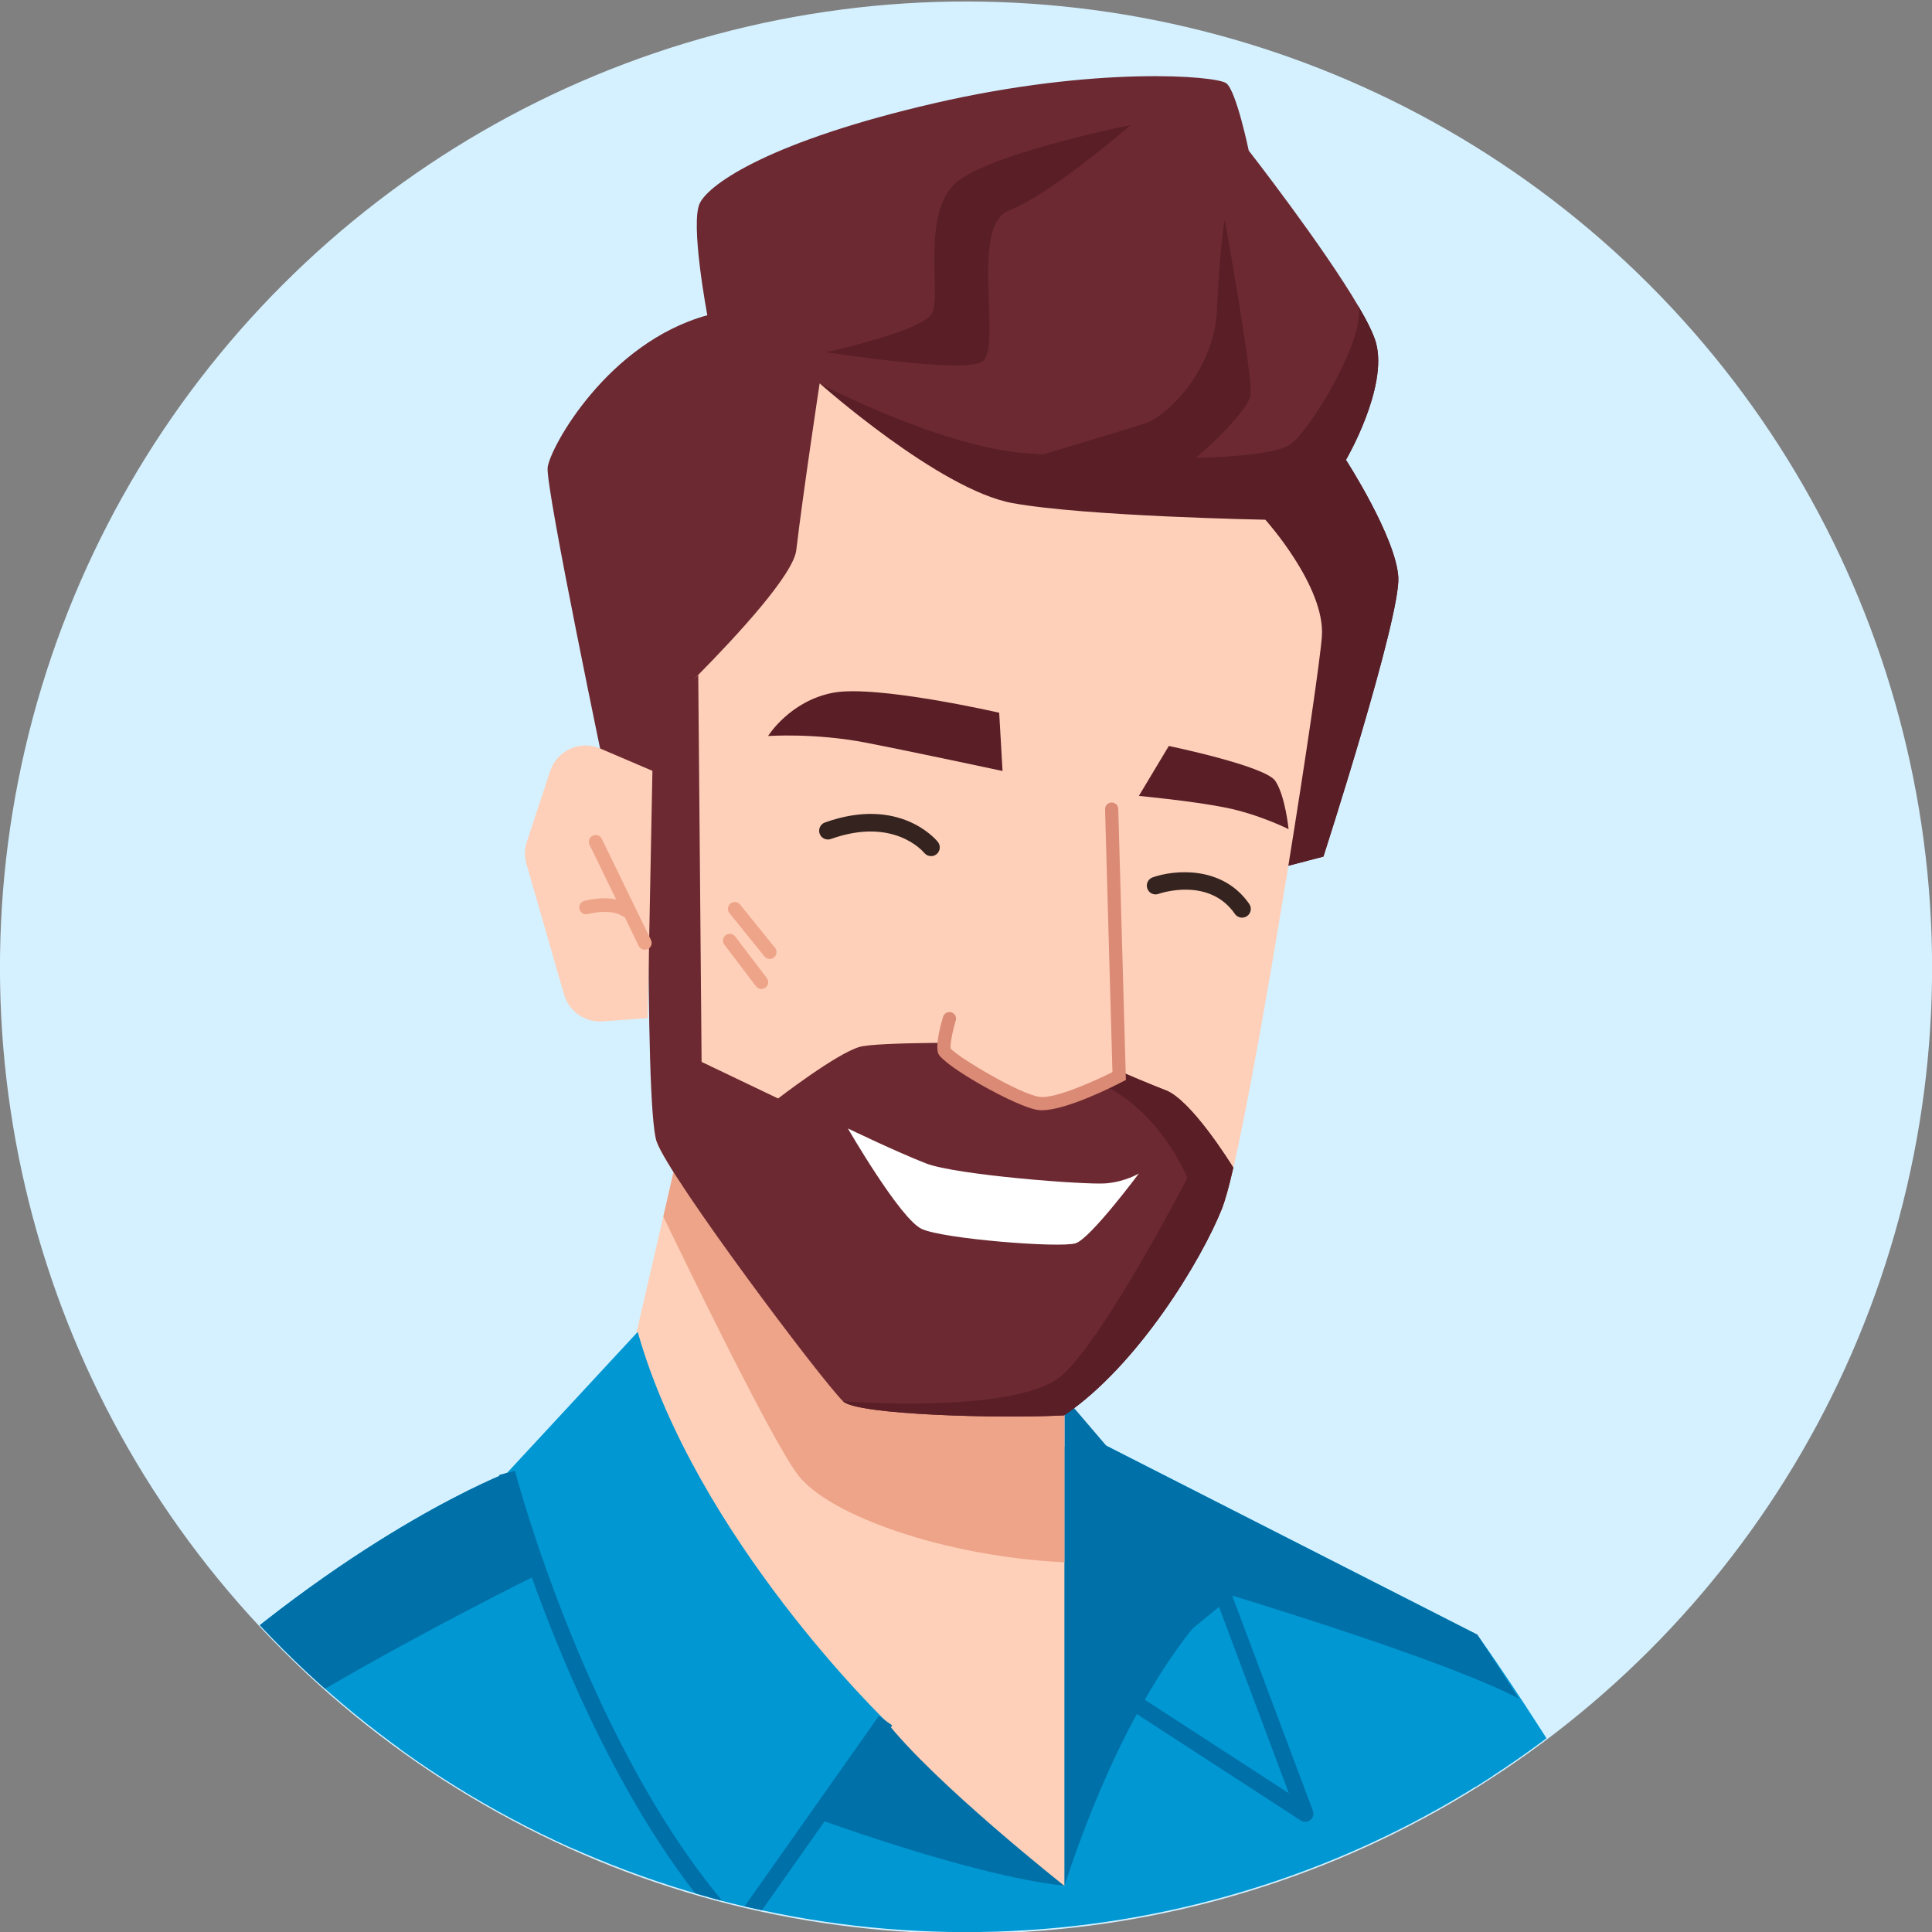 <?xml version="1.0" encoding="UTF-8"?><svg id="a" xmlns="http://www.w3.org/2000/svg" xmlns:xlink="http://www.w3.org/1999/xlink" viewBox="0 0 225.53 225.53"><rect x="0" y="0" width="225.53" height="225.53" fill="#808080" stroke="none"/><defs><style>.d{fill:#fff;}.e{fill:#6d2931;}.f{clip-path:url(#c);}.g{fill:#d5f1ff;}.h{fill:#591e26;}.i{fill:#0097d3;}.j{fill:#eea489;}.k{fill:none;}.l{fill:#fed0b9;}.m{fill:#35231f;}.n{fill:#0070a8;}.o{fill:#db8a75;}</style><clipPath id="c"><circle class="k" cx="112.77" cy="112.77" r="112.77" transform="translate(-46.71 112.77) rotate(-45)"/></clipPath></defs><g/><g id="b"><circle class="g" cx="112.77" cy="112.95" r="112.77" transform="translate(-46.84 112.82) rotate(-45)"/><g class="f"><path class="i" d="M185.43,210.81c-3.13,2.48-6.53,5.08-10.17,7.74-1.06,.77-2.15,1.55-3.26,2.34l.44-30.07s5.56,7.7,12.99,19.99Z"/><path class="i" d="M175.26,218.55c-1.06,.77-2.15,1.55-3.26,2.34-26.26,18.66-64.19,39.67-107.45,45.36-8.02,1.05-16.22,1.58-24.56,1.48l-8.91-52.42,40.53-29.27,17.31-12.5,36.09-4.79,3.27-.43,44.17,22.5s.19,1.59,.48,4.25c.57,5.14,1.54,14.24,2.34,23.48Z"/><path class="n" d="M177.26,198.25c-11.35-5.81-44.38-15.26-44.38-15.26l-7.88-14.23,3.27-.43,44.18,22.49s2.61,3.91,4.82,7.43Z"/><path class="n" d="M124.65,163.51l18.88,22.09s-10.44,7.63-19.28,34.54v-57.43l.4,.8Z"/><path class="n" d="M152.36,212.66c-.18,0-.36-.05-.52-.15l-22.89-14.86c-.26-.17-.42-.44-.43-.75-.02-.3,.11-.6,.35-.79l13.25-10.84c.24-.19,.56-.26,.85-.18,.3,.08,.54,.3,.65,.59l9.64,25.7c.14,.39,.03,.82-.3,1.08-.17,.14-.39,.21-.6,.21Zm-21.28-15.9l19.37,12.57-8.15-21.75-11.21,9.17Z"/><path class="e" d="M154.5,99.99l-6.7,1.75-19.07-1.28-50.53-3.38-7.28-5.53s-7.28-34.66-6.99-36.99c.29-2.33,6.99-14.56,18.64-17.76,0,0-2.04-10.77-.87-13.1,1.17-2.33,8.44-7.28,27.37-11.65,18.93-4.37,32.91-3.21,34.08-2.33,1.17,.87,2.62,7.86,2.62,7.86,0,0,8.65,11.09,12.8,18.17,1.02,1.73,1.76,3.22,2.05,4.25,1.45,5.24-3.5,13.69-3.5,13.69,0,0,5.83,9.03,6.11,13.69,.29,4.66-8.74,32.61-8.74,32.61Z"/><path class="h" d="M154.5,99.99l-6.7,1.75-19.07-1.28-33.06-55.7s13.98,7.38,24.08,8.15c10.09,.78,28.35,1.17,31.06-1.17,2.72-2.33,8.54-12.42,7.77-15.92,0-.03,0-.05-.01-.08,1.02,1.73,1.76,3.22,2.05,4.25,1.45,5.24-3.5,13.69-3.5,13.69,0,0,5.83,9.03,6.11,13.69,.29,4.66-8.74,32.61-8.74,32.61Z"/><path class="h" d="M131.98,14.6s-15.06,3.01-19.88,6.33c-4.82,3.31-2.11,13.55-3.31,15.66-1.2,2.11-12.35,4.52-12.35,4.52,0,0,15.36,2.41,18.07,1.2,2.71-1.2-1.51-15.96,3.31-17.77s14.16-9.94,14.16-9.94Z"/><path class="h" d="M142.96,25.65s-.6,3.61-.9,10.54c-.3,6.93-5.72,12.35-8.43,13.25-2.71,.9-18.98,5.72-18.98,5.72,0,0,16.57,2.41,19.88,1.51,3.31-.9,11.15-8.43,11.45-10.54,.3-2.11-3.01-20.48-3.01-20.48Z"/><path class="l" d="M124.25,156.68v63.46c-44.98-14.86-51.41-58.24-51.41-58.24l4.59-19.89,1.43-6.22,45.38,20.89Z"/><path class="j" d="M124.25,156.68v25.69c-13.79-.64-27.53-5.43-31.13-10.23-3.15-4.2-13.18-24.91-15.69-30.13l1.43-6.22,45.38,20.89Z"/><path class="n" d="M124.25,220.14s-15.26-12.05-20.88-19.28l-9.64,10.84s19.28,7.23,30.52,8.43Z"/><path class="i" d="M61.59,229.77c2.91,8.73,3.35,23.24,2.96,36.49-8.02,1.05-16.22,1.58-24.56,1.48-12.04-.15-24.37-1.64-36.87-4.81-2.15-.54-4.31-1.13-6.47-1.77,0-.41,0-.82,.02-1.22,.02-.81,.02-1.61,.04-2.41,0-.39,.02-.8,.03-1.19,.02-1.19,.06-2.36,.09-3.51,.02-.41,.03-.82,.04-1.22,.03-.71,.05-1.42,.08-2.12,.04-.88,.07-1.74,.11-2.6,.02-.62,.05-1.24,.08-1.85,0-.14,.02-.28,.02-.42,.02-.37,.04-.74,.06-1.11,.22-4.06,.48-7.81,.74-11.18,.05-.61,.1-1.21,.14-1.8,.1-1.17,.2-2.28,.3-3.33,.05-.53,.1-1.05,.14-1.55,.05-.49,.1-.98,.14-1.45,.3-3.05,.58-5.43,.77-7.02,.02-.12,.03-.24,.05-.36,0-.11,.02-.22,.04-.33,.02-.1,.02-.2,.04-.3,.02-.13,.03-.25,.05-.36,0-.08,.02-.14,.03-.21,.02-.14,.03-.25,.05-.34,0-.1,.02-.17,.03-.24,0-.08,.02-.13,.02-.13,0,0,11.14-8.14,21.68-17.67,20.89-18.88,37.75-25.31,37.75-25.31l.28,.32,12.13,13.79,5.26,5.98-15.26,37.74Z"/><path class="n" d="M62.4,183.99s-47.39,23.29-52.21,34.54c-2.28,5.33-4.93,25.08-7.08,44.4-2.15-.54-4.31-1.13-6.47-1.77,0-.41,0-.82,.02-1.22,.02-.81,.02-1.61,.04-2.41,0-.39,.02-.8,.03-1.19,.02-1.19,.06-2.36,.09-3.51,.02-.41,.03-.82,.04-1.22,.03-.71,.05-1.42,.08-2.12,.04-.88,.07-1.74,.11-2.6,.02-.62,.05-1.24,.08-1.85,0-.14,.02-.28,.02-.42,.02-.37,.04-.74,.06-1.11,.22-4.06,.48-7.81,.74-11.18,.05-.61,.1-1.21,.14-1.8,.1-1.17,.2-2.28,.3-3.33,.05-.53,.1-1.05,.14-1.55,.05-.49,.1-.98,.14-1.45,.3-3.05,.58-5.43,.77-7.02,.02-.12,.03-.24,.05-.36,0-.11,.02-.22,.04-.33,.02-.1,.02-.2,.04-.3,.02-.13,.03-.25,.05-.36,0-.08,.02-.14,.03-.21,.02-.14,.03-.25,.05-.34,0-.1,.02-.17,.03-.24,0-.08,.02-.13,.02-.13,0,0,11.14-8.14,21.68-17.67,20.89-18.88,37.75-25.31,37.75-25.31l.28,.32,2.93,11.73Z"/><path class="i" d="M103.36,200.86s-22.09-21.29-28.92-45.38l-15.26,16.47s8.84,34.14,26.91,53.42l17.27-24.5Z"/><path class="n" d="M86.2,226.86l-.8-.85c-18.03-19.23-27.05-53.49-27.14-53.83l1.85-.48c.09,.33,8.72,33.12,25.89,52.14l16.59-23.53,1.56,1.1-17.94,25.46Z"/><path class="l" d="M154.31,74.26c-.34,5.07-6.86,46.96-10.33,62.05-.51,2.24-.96,3.89-1.31,4.74-2.72,6.6-15.53,22.13-18.64,23.68,1.27-.63-24,.46-25.63-1.17-2.72-2.72-20.19-26.01-21.75-30.28-1.55-4.27,.78-50.48,.78-50.48,0,0,1.75-1.66,4.08-4.02,4.52-4.58,11.2-11.8,11.45-14.62,.78-6.6,2.72-19.41,2.72-19.41,0,0,13.98,12.43,22.52,13.98,8.54,1.55,29.51,1.94,29.51,1.94,0,0,6.99,7.76,6.6,13.59Z"/><path class="m" d="M108.69,99.94c-.3,0-.59-.13-.8-.38-.16-.19-3.6-4.23-10.9-1.62-.53,.19-1.12-.09-1.31-.62-.19-.53,.09-1.12,.62-1.31,8.74-3.12,13,2.04,13.18,2.27,.35,.44,.28,1.08-.16,1.44-.19,.15-.41,.22-.64,.22Z"/><path class="m" d="M144.99,107.12c-.32,0-.64-.15-.84-.44-3-4.33-8.68-2.42-8.92-2.33-.54,.19-1.12-.1-1.3-.63-.19-.53,.09-1.11,.62-1.3,2.54-.9,8.16-1.4,11.28,3.1,.32,.46,.21,1.1-.26,1.42-.18,.12-.38,.18-.58,.18Z"/><path class="h" d="M117.03,89.99l-.39-6.79s-14.37-3.3-19.41-2.33c-5.05,.97-7.57,5.05-7.57,5.05,0,0,5.44-.39,11.45,.78,5.31,1.03,15.92,3.3,15.92,3.3Z"/><path class="e" d="M143.97,136.31c-.51,2.24-.98,3.88-1.31,4.74-2.33,5.91-9.81,18.35-18.44,24.17-7.28,.39-24.2-.03-25.82-1.65-2.72-2.72-20.19-26.01-21.74-30.29-1.55-4.27-.78-51.12-.78-51.12,0,0,3.3-1.01,5.63-3.38l.39,45.18,8.93,4.27s6.79-5.24,9.51-6.02c2.1-.6,14.6-.51,20.2-.43,1.66,.02,2.71,.04,2.71,.04,0,0,9.71,4.27,12.81,5.44,2.93,1.1,7.41,8.24,7.91,9.05Z"/><path class="h" d="M143.97,136.31c-.51,2.24-.98,3.88-1.31,4.74-2.33,5.91-9.81,18.35-18.44,24.17-7.28,.39-24.2-.03-25.82-1.65,0,0,20.63,1.65,25.75-3.17,5.12-4.82,14.46-22.89,14.46-22.89,0,0-3.31-8.43-11.14-11.45-4.28-1.64-6.13-3.2-6.92-4.27,1.66,.02,2.71,.04,2.71,.04,0,0,9.71,4.27,12.81,5.44,2.93,1.1,7.41,8.24,7.91,9.05Z"/><path class="h" d="M132.95,92.9l3.49-5.82s11.26,2.33,12.43,4.08,1.55,5.63,1.55,5.63c0,0-3.49-1.75-7.38-2.52-3.88-.78-10.1-1.36-10.1-1.36Z"/><path class="d" d="M98.98,131.73s5.63,2.72,9.12,4.08,18.64,2.52,20.97,2.33c2.33-.19,3.88-1.16,3.88-1.16,0,0-5.63,7.57-7.38,8.15-1.75,.58-15.45-.5-17.97-1.67-2.52-1.16-8.62-11.73-8.62-11.73Z"/><path class="j" d="M89.85,111.94c-.23,0-.46-.1-.62-.3l-4.08-5.05c-.28-.34-.22-.84,.12-1.12,.34-.28,.84-.22,1.12,.12l4.08,5.05c.28,.34,.22,.84-.12,1.12-.15,.12-.32,.18-.5,.18Z"/><path class="j" d="M88.88,115.44c-.24,0-.48-.11-.63-.31l-3.69-4.85c-.27-.35-.2-.85,.15-1.11,.35-.27,.85-.2,1.11,.15l3.69,4.85c.27,.35,.2,.85-.15,1.11-.14,.11-.31,.16-.48,.16Z"/><path class="l" d="M129.75,94.45l.87,31.16s-6.7,3.49-9.32,3.2-10.78-5.24-11.07-6.12,.58-3.79,.58-3.79l18.93-24.46Z"/><path class="o" d="M121.62,129.6c-.14,0-.27,0-.4-.02-2.49-.28-11.24-5.24-11.71-6.64-.34-1.03,.35-3.51,.58-4.25,.12-.41,.55-.64,.96-.52,.41,.12,.64,.55,.52,.96-.41,1.35-.67,2.83-.6,3.27,.83,.99,8.17,5.4,10.44,5.65,1.82,.2,6.37-1.86,8.45-2.9l-.86-30.68c-.01-.42,.32-.78,.75-.79,.43-.01,.78,.32,.79,.75l.89,31.64-.43,.22c-.67,.35-6.43,3.31-9.36,3.31Z"/><path class="l" d="M76.16,89.97l-.56,28.88-5.25,.38c-2.06,.15-3.93-1.16-4.51-3.14l-4.39-15.25c-.24-.84-.23-1.74,.05-2.57l2.72-8.25c.8-2.43,3.5-3.65,5.85-2.64l6.08,2.6Z"/><path class="j" d="M75.28,110.87c-.29,0-.58-.16-.72-.45l-5.74-11.81c-.19-.39-.03-.87,.37-1.06,.39-.19,.87-.03,1.06,.37l5.74,11.81c.19,.39,.03,.87-.37,1.06-.11,.05-.23,.08-.35,.08Z"/><path class="j" d="M73.05,107.04c-.15,0-.29-.04-.43-.12-1.19-.76-3.28-.42-3.99-.22-.42,.12-.86-.13-.98-.55-.12-.42,.13-.86,.55-.98,.13-.04,3.24-.88,5.27,.41,.37,.24,.48,.73,.24,1.1-.15,.24-.41,.37-.67,.37Z"/></g></g></svg>